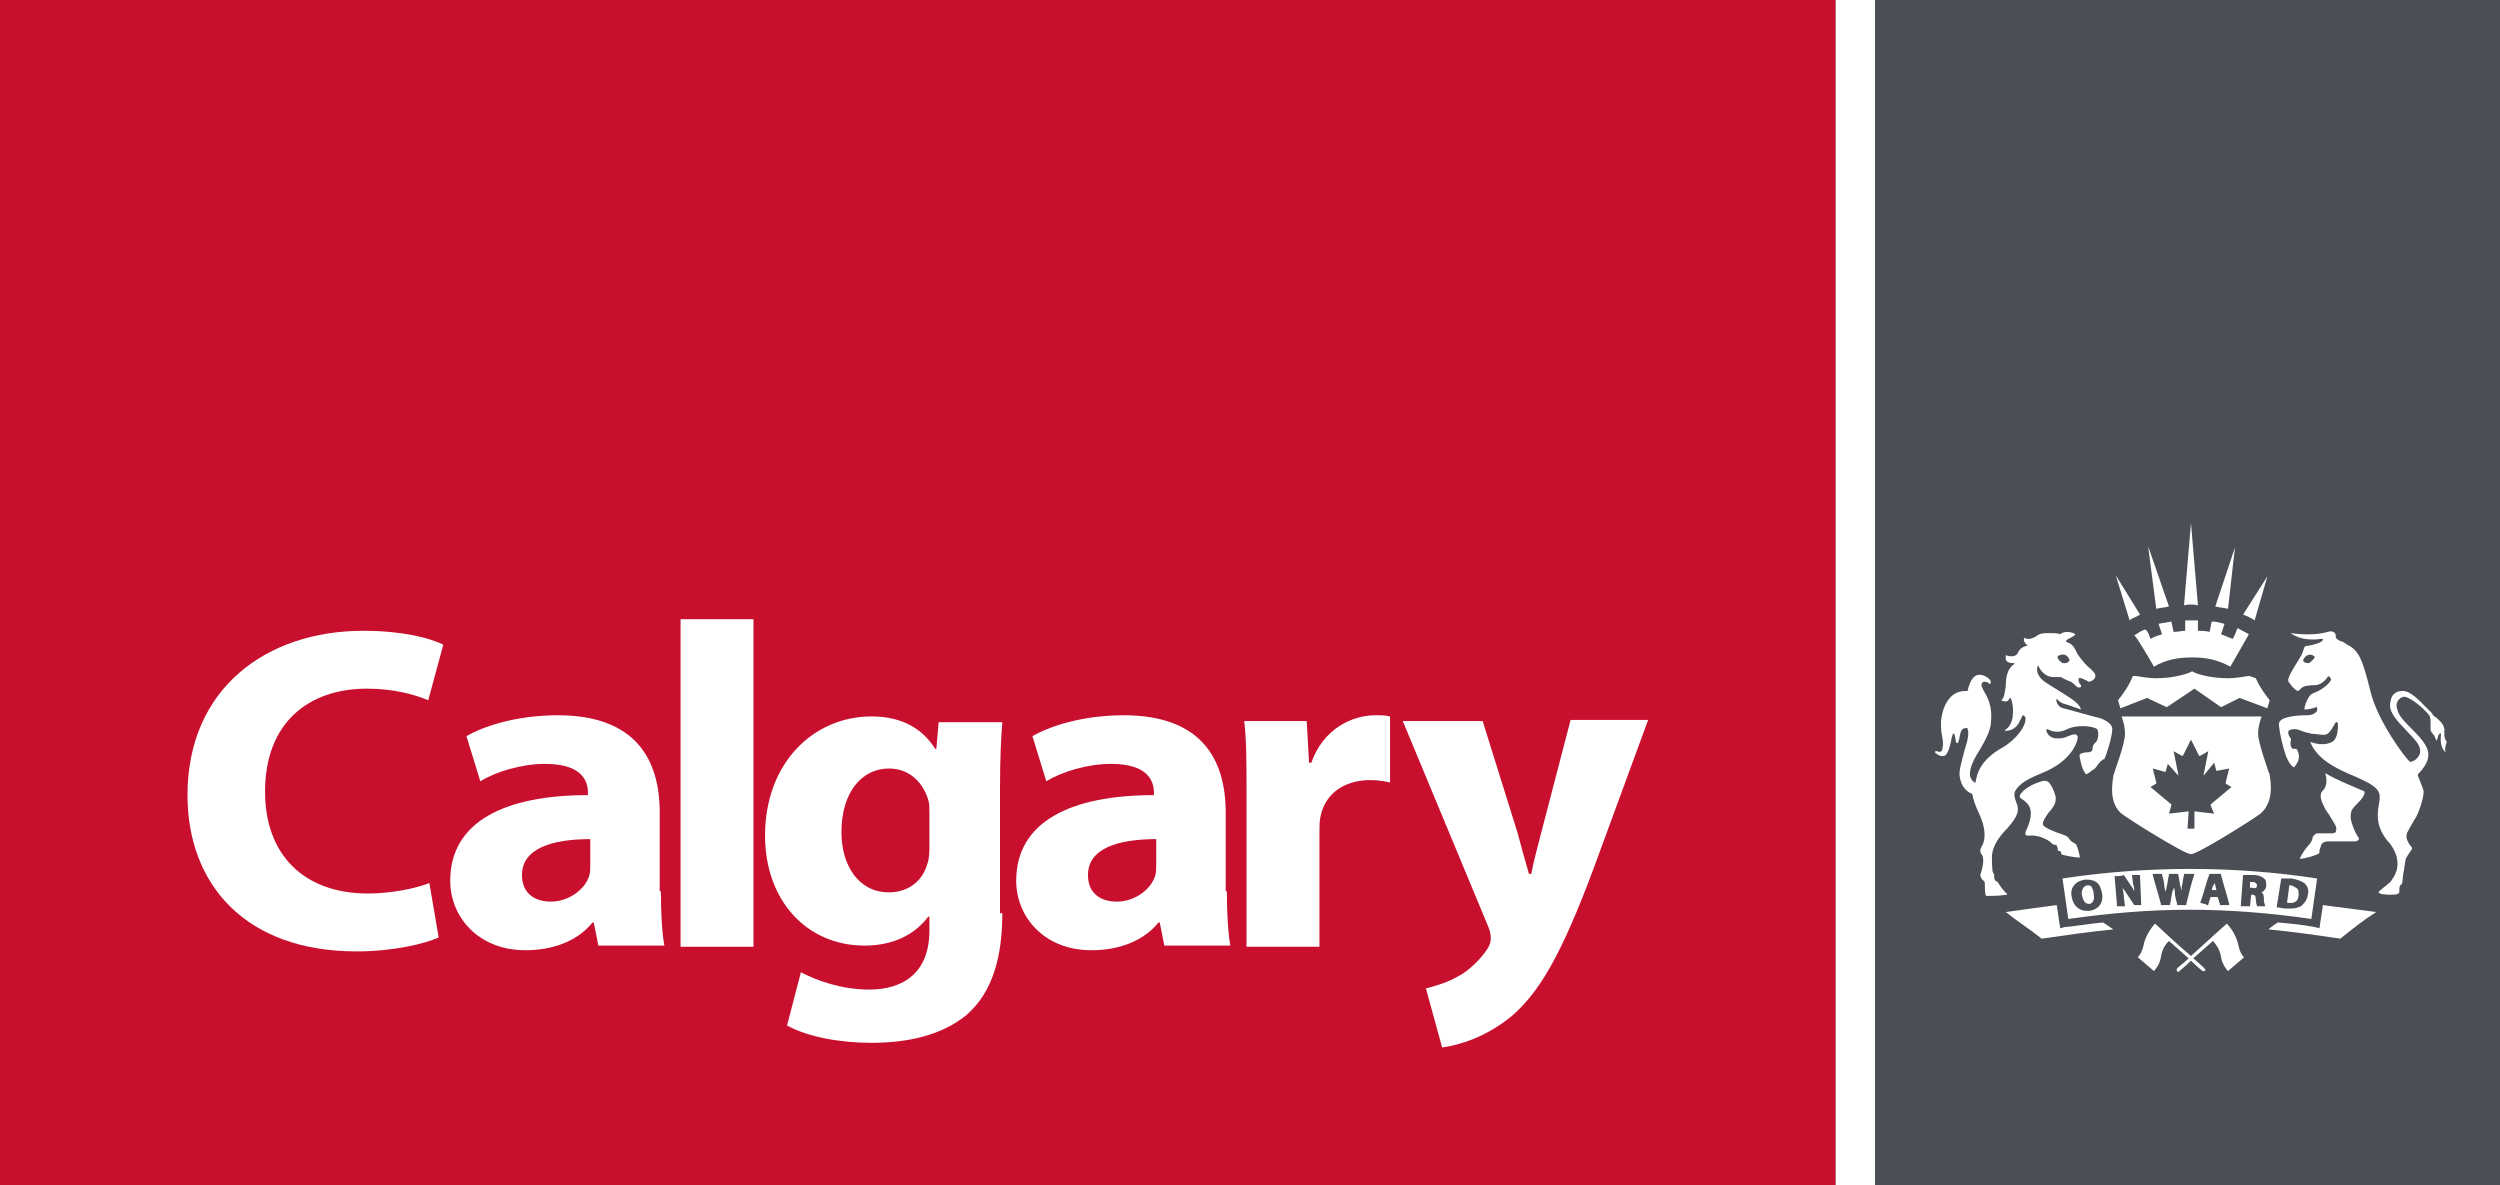 <?xml version="1.0" encoding="utf-8"?>
<!-- Generator: Adobe Illustrator 19.2.1, SVG Export Plug-In . SVG Version: 6.00 Build 0)  -->
<!DOCTYPE svg PUBLIC "-//W3C//DTD SVG 1.1//EN" "http://www.w3.org/Graphics/SVG/1.1/DTD/svg11.dtd">
<svg version="1.1" id="CoC" xmlns="http://www.w3.org/2000/svg" xmlns:xlink="http://www.w3.org/1999/xlink" x="0px" y="0px"
	 viewBox="0 0 216 102.4" style="enable-background:new 0 0 216 102.4;" xml:space="preserve">
<rect x="0" y="0" width="216" height="102.4" fill="#333333" stroke="none"/>
<style type="text/css">
	.st0{fill:#C8102E;}
	.st1{fill:#4B4F55;}
	.st2{fill:#FFFFFF;}
</style>
<g>
	<rect x="0" y="0" class="st0" width="158.6" height="102.4"/>
	<rect x="162" y="0" class="st1" width="54" height="102.4"/>
	<g>
		<g>
			<path class="st2" d="M37.9,81c-1.1,0.5-3.8,1.2-7.1,1.2c-9.6,0-14.6-5.8-14.6-13.5c0-9.2,6.8-14.2,15.2-14.2
				c3.3,0,5.7,0.6,6.9,1.2L37,60.5c-1.2-0.5-3-1-5.3-1c-5,0-8.8,2.9-8.8,8.9c0,5.4,3.3,8.8,8.9,8.8c1.9,0,4-0.4,5.3-0.9L37.9,81z"/>
			<path class="st2" d="M51,72.5c-3.3,0-5.9,0.8-5.9,3.1c0,1.6,1.1,2.3,2.5,2.3c1.5,0,2.9-1,3.3-2.2c0.1-0.3,0.1-0.7,0.1-1V72.5z
				 M57.1,77c0,1.8,0.1,3.6,0.3,4.7h-5.7l-0.4-2h-0.1c-1.3,1.6-3.4,2.4-5.8,2.4c-4.1,0-6.5-2.9-6.5-6c0-5.1,4.7-7.4,11.9-7.4v-0.2
				c0-1.1-0.6-2.5-3.7-2.5c-2.1,0-4.3,0.7-5.6,1.5l-1.2-3.9c1.4-0.8,4.2-1.8,7.9-1.8c6.7,0,8.8,3.8,8.8,8.4V77z"/>
		</g>
		<rect x="58.8" y="53.5" class="st2" width="6.3" height="28.3"/>
		<g>
			<path class="st2" d="M80.3,70.2c0-0.4,0-0.8-0.1-1.1c-0.5-1.6-1.7-2.7-3.4-2.7c-2.3,0-4.1,2-4.1,5.5c0,2.9,1.5,5.2,4.1,5.2
				c1.7,0,2.9-1,3.3-2.4c0.2-0.5,0.2-1.1,0.2-1.6V70.2z M86.6,78.9c0,3.7-0.8,6.8-3.1,8.8c-2.2,1.8-5.2,2.4-8.2,2.4
				c-2.7,0-5.5-0.5-7.3-1.5l1.2-4.6c1.3,0.7,3.5,1.5,5.9,1.5c3,0,5.2-1.5,5.2-5.1v-1.2h-0.1c-1.2,1.6-3.1,2.5-5.5,2.5
				c-5,0-8.6-3.9-8.6-9.5c0-6.3,4.2-10.3,9.2-10.3c2.8,0,4.5,1.2,5.5,2.8h0.1l0.2-2.3h5.5c-0.1,1.3-0.2,2.9-0.2,5.8V78.9z"/>
			<path class="st2" d="M99.9,72.5c-3.3,0-5.9,0.8-5.9,3.1c0,1.6,1.1,2.3,2.5,2.3c1.5,0,2.9-1,3.3-2.2c0.1-0.3,0.1-0.7,0.1-1V72.5z
				 M106,77c0,1.8,0.1,3.6,0.3,4.7h-5.7l-0.4-2h-0.1c-1.3,1.6-3.4,2.4-5.8,2.4c-4.1,0-6.5-2.9-6.5-6c0-5.1,4.7-7.4,11.9-7.4v-0.2
				c0-1.1-0.6-2.5-3.7-2.5c-2.1,0-4.3,0.7-5.6,1.5l-1.2-3.9c1.4-0.8,4.2-1.8,7.9-1.8c6.7,0,8.8,3.8,8.8,8.4V77z"/>
			<path class="st2" d="M107.7,68.7c0-2.9,0-4.7-0.2-6.4h5.4l0.2,3.6h0.2c1-2.9,3.5-4.1,5.5-4.1c0.6,0,0.9,0,1.3,0.1v5.7
				c-0.5-0.1-1-0.2-1.7-0.2c-2.3,0-3.9,1.2-4.3,3.1c-0.1,0.4-0.1,0.9-0.1,1.4v9.9h-6.3V68.7z"/>
			<path class="st2" d="M128.1,62.3l3,9.6c0.3,1.1,0.7,2.6,1,3.6h0.2c0.2-1.1,0.6-2.5,0.9-3.7l2.5-9.6h6.7l-4.7,12.8
				c-2.9,7.8-4.8,10.8-7.1,12.8c-2.2,1.8-4.5,2.5-6,2.7l-1.4-5.1c0.8-0.2,1.8-0.5,2.7-1c1-0.5,2-1.5,2.6-2.4
				c0.2-0.3,0.3-0.6,0.3-0.9c0-0.2,0-0.5-0.2-1l-7.4-17.8H128.1z"/>
		</g>
	</g>
	<rect x="158.6" y="0" class="st2" width="3.4" height="102.4"/>
	<g>
		<path class="st2" d="M189.9,52.3l-0.6-7.1l-0.6,7.1C189.1,52.2,189.5,52.2,189.9,52.3"/>
		<path class="st2" d="M198.6,77.3L198.6,77.3c0-0.2,0-0.4-0.1-0.5c-0.1-0.1-0.3-0.2-0.5-0.3c-0.1,0-0.1,0-0.2,0l-0.2,1.5
			c0,0,0.1,0,0.1,0C198.3,78.1,198.6,77.8,198.6,77.3"/>
		<path class="st2" d="M187.4,52.4l-1.8-5.2l0.7,5.4C186.7,52.5,187,52.5,187.4,52.4"/>
		<path class="st2" d="M193.1,47.3l-1.7,5.1c0.4,0.1,0.7,0.1,1.1,0.2L193.1,47.3z"/>
		<path class="st2" d="M180.7,76.6c-0.1-0.1-0.2-0.1-0.3-0.1c0,0,0,0-0.1,0c-0.1,0-0.2,0.1-0.3,0.2c-0.1,0.2-0.2,0.4-0.1,0.7
			c0.1,0.5,0.3,0.7,0.6,0.7c0.3,0,0.5-0.4,0.4-0.8C180.9,77,180.8,76.8,180.7,76.6"/>
		<path class="st2" d="M195,76.5c0-0.1,0-0.1-0.1-0.2c-0.1-0.1-0.2-0.1-0.3-0.1c-0.1,0-0.1,0-0.2,0l0,0.5l0.2,0
			C194.9,76.8,195,76.7,195,76.5"/>
		<path class="st2" d="M196.1,67c0-0.1,0-0.2-0.1-0.3c0-0.1-0.9-2.5-0.9-3.3c0-0.5,0.1-0.9,0.3-1.5h-12.1c0.2,0.5,0.3,1,0.3,1.5
			c0,0.9-0.9,3.2-0.9,3.3c0,0.1-0.1,0.2-0.1,0.3c-0.3,1.7,0,2.7,0.7,3.3c0.5,0.4,5.4,3.5,6,3.5c0.6,0,5.5-3.1,6-3.5
			C196,69.7,196.4,68.7,196.1,67z M191.3,70.3l-1.7-0.2l0,1.5h-0.1h-0.5h0l0.1-1.5l-1.7,0.2l0.2-0.7c0,0,0-0.1,0-0.1l-1.8-1.5
			l0.5-0.3c0,0,0,0,0,0c0,0,0-0.1,0-0.1l-0.3-1.2l1.1,0.3l0.2-0.7l0.9,1c0,0,0,0,0,0c0,0,0-0.1,0-0.1l-0.4-2l0.7,0.4
			c0.1,0,0.1,0,0.1,0c0,0,0,0,0,0l0.7-1.4l0.7,1.4c0,0,0,0,0,0c0,0,0,0,0.1,0l0.7-0.4l-0.4,2c0,0,0,0.1,0,0.1c0,0,0,0,0,0l0.9-1.1
			l0.2,0.7l1.1-0.2l-0.3,1.2c0,0,0,0.1,0,0.1c0,0,0,0,0,0l0.5,0.3l-1.8,1.5c0,0,0,0.1,0,0.1L191.3,70.3z"/>
		<path class="st2" d="M184.9,53.1l-2.1-3.4l1.2,3.9C184.2,53.4,184.6,53.3,184.9,53.1"/>
		<path class="st2" d="M201.6,72c-0.3,0-1.2,0-1.3,0c-0.1,0-0.2,0-0.3,0.1c-0.1,0.1-0.2,0.2-0.2,0.3c0,0.2-0.2,0.5-0.4,0.7
			c-0.2,0.2-0.6,0.8-0.7,1.1c0.1,0,0.3,0,1-0.2c0.3-0.1,0.6-0.2,0.7-0.3c0,0,0-0.1,0-0.2c0-0.1,0.1-0.3,0.1-0.3
			c0-0.1,0.1-0.5,0.6-0.5l0.2,0c1.3,0,2.1,0,2.2,0c0.1,0,0.3-0.1,0.3-0.2c0,0,0,0,0-0.1c-0.3-0.4-0.6-1.1-0.7-1.7
			c0-0.3,0-0.5,0.1-0.7c0.1-0.2,0.3-0.4,0.5-0.6c0,0,0.1-0.1,0.1-0.1c0.2-0.2,0.5-0.6,0.5-0.8c0,0,0-0.2-0.2-0.2
			c-0.9-0.4-2.2-0.9-3.2-1.5c0.2,0.7,0.1,1.2-0.2,1.5c-0.4,0.4-0.1,1,0.2,1.6c0.1,0.2,0.3,0.4,0.4,0.6l0,0c0.4,0.7,0.7,1,0.5,1.3
			C201.9,71.9,201.8,71.9,201.6,72"/>
		<path class="st2" d="M191.4,76.5c0-0.1,0-0.1-0.1-0.2c0,0.1,0,0.2-0.1,0.2c0,0.1-0.1,0.3-0.1,0.4c0.1,0,0.2,0,0.4,0L191.4,76.5z"
			/>
		<path class="st2" d="M199.5,57.3C199.5,57.3,199.4,57.3,199.5,57.3c-0.3,0-0.5-0.1-0.5-0.2c0-0.1,0-0.1,0-0.1
			c0.2-0.4,0.5-0.5,0.8-0.4c0.1,0.1,0.2,0.1,0.2,0.2C199.8,57.1,199.6,57.2,199.5,57.3 M211.2,63c-0.1-0.5-0.4-0.7-0.7-1
			c-0.2-0.1-0.3-0.2-0.4-0.4c-0.1-0.1-0.3-0.3-0.5-0.5c-0.5-0.5-1.3-1.4-2-1.4c-0.4,0-0.6,0.1-0.8,0.3c-0.2,0.2-0.3,0.6-0.3,1
			c0,0.6,0.7,1.4,1.3,2c0.6,0.7,1.3,1.2,1.3,1.9c0,0.6-0.7,1-0.9,0.9c-0.3-0.2-2.8-3.5-3.4-6.1c-0.7-2.8-1-3.5-2-4
			c-0.3-0.2-0.4-0.3-0.6-0.3c-0.1-0.1-0.2-0.1-0.3-0.2l0,0l0,0c-0.1-0.1-0.1-0.2-0.1-0.3c0,0,0-0.1,0-0.1c-0.2-0.4-0.7-0.2-0.7-0.2
			c-0.7,0.2-1.8,0.3-3.2,0.1c1.1,0.8,2.6,0.5,2.6,0.5c0,0,0.1,0,0.2,0c0,0,0,0.1,0,0.1c-0.1,0.2-0.7,0.4-1.3,0.5
			c-0.3,0-0.3,0.1-0.4,0.4c0,0.1-0.1,0.2-0.1,0.3l0,0c-0.2,0.4-1.1,1.7-1.2,2.2c0,0.1,0,0.2,0.1,0.3c0.2,0.3,0.5,0.6,0.7,0.7l0,0
			c0.1,0,0.2-0.1,0.3-0.2c0.2-0.3,1-0.3,1.2-0.3c0.2,0,0.7-0.1,1.1-0.7c0.1-0.2,0.3,0.1,0.3,0.2c0,0.2-0.6,0.8-1.3,1.1
			c0,0-0.4,0.1-0.6,0.4c-0.2,0.3-0.4,0.8-0.4,1.1c0.1,0,0.5,0,1-0.2c0,0,0,0,0,0c0.1,0,0.1,0,0.1,0.1c0,0,0,0.1,0,0.2
			c-0.1,0.2-0.4,0.4-0.9,0.4c-0.2,0-1.9,0-2.3,0.5c-0.1,0.1-0.1,0.2-0.1,0.4c0.1,0.8,0.3,1.7,0.6,2.6c0.1,0.2,0.3,0.8,0.7,1
			c0,0,0.3-0.3,0.4-0.7c0.1-0.4-0.1-0.8-0.2-0.9c0,0-0.1,0-0.1,0c-0.2,0-0.3,0-0.3-0.1c-0.1-0.1-0.1-0.3-0.1-0.5
			c0-0.1,0.1-0.2,0-0.3c0-0.1-0.1-0.1-0.1-0.2c-0.1-0.1-0.1-0.3-0.1-0.4c0.1-0.2,0.5-0.2,0.6-0.2c0.3,0,0.6,0.2,1,0.3
			c0.2,0,0.3,0.1,0.5,0.1c0.4,0,1,0.2,1.3,0c0.3-0.2,0.5-0.7,0.6-0.8c0-0.1,0.2-0.3,0.2-0.2c0.1,0,0.1,0.2,0.1,0.2
			c0,0.3,0,1.2-0.5,1.5c-0.2,0.1-0.5,0.2-0.8,0.2h0c-0.5,0-0.8-0.1-1.1-0.2c0.6,1.5,2.2,2.3,3.9,3c1.1,0.5,2,0.9,2.1,1.6
			c0,0.1,0,0.2,0,0.4c-0.1,0.8-0.6,2.2,0.9,3.8c0.3,0.4,1.1,1.6,0.3,2.9c-0.1,0.1-0.2,0.4-0.4,0.5c-0.2,0.2-0.9,0.7-0.9,0.8
			c0.1,0.2,0.8,0.2,1.1,0.2c0.3,0,0.6,0,0.7-0.2c0,0,0-0.2,0-0.2c0-0.2,0-0.4,0.2-0.5c0.1-0.1,0.1-0.9,0.2-1.2
			c0.1-0.6,0.1-0.9,0.2-1.1c0.1-0.1,0.1-0.2,0.2-0.3c0.1-0.2,0.3-0.4,0.3-0.5c0-0.1-0.1-0.2-0.2-0.3c-0.2-0.3-0.4-0.7-0.2-1.1
			c0.2-0.4,0.4-0.7,0.5-0.9l0,0c0.1-0.2,0.2-0.3,0.3-0.5c0.2-0.4,0.6-1.5,0.6-2.1c0-0.1-0.1-0.4-0.5-1.4l0-0.1l0.1-0.1
			c0.2-0.2,0.8-0.9,0.8-1.5c0.1-0.8-0.8-1.7-1.5-2.4c-0.6-0.6-1.1-1.1-1.2-1.7c-0.1-0.3,0-0.6,0.2-0.8c0.1-0.1,0.3-0.2,0.4-0.2
			c0.5,0,1.6,0.9,2.1,1.5c0.2,0.2,0.2,0.5,0.2,0.7c0,0.2,0,0.4,0,0.6c0,0.2,0.1,0.3,0.2,0.4c0.1,0.1,0.2,0.3,0.3,0.6
			c0.2-0.3,0.1-0.4,0.2-0.5c0.1-0.2,0.2-0.2,0.2,0c-0.1,0.7,0.1,1.2,0.3,1.4c0,0,0.1,0.1,0.1,0.1c-0.1-0.3,0-0.6,0.1-0.9
			C211.1,63.7,211.2,63.3,211.2,63"/>
		<path class="st2" d="M178,56.6c0.2-0.1,0.6-0.1,0.8,0.4c0,0,0,0.1,0,0.1c-0.1,0.1-0.2,0.2-0.4,0.2c0,0-0.1,0-0.1,0
			c-0.1,0-0.3-0.1-0.5-0.4C177.7,56.7,177.9,56.6,178,56.6 M172.6,76.2L172.6,76.2c-0.3-0.1-0.3-0.3-0.3-0.5c0-0.1,0-0.2-0.1-0.3
			c-0.1-0.1-0.1-1.4-0.1-1.5c0.1-0.9,0.7-1.7,1.3-2.3c0.6-0.7,1.1-1.3,0.9-2c0-0.1-0.1-0.2-0.1-0.3c-0.1-0.3-0.3-0.7,0-1.1
			c0.5-0.7,1.3-1,2.2-1.4c2.8-1.1,3.2-3,3.1-3.2c-0.1-0.2-0.3-0.2-0.8,0c-0.4,0.2-0.7,0.2-1,0.2c-0.7,0-0.9-0.6-0.9-0.7
			c0-0.1,0.1-0.1,0.1-0.1c0.1,0,0.7,0.5,1.7,0c0.8-0.4,2.2-0.3,2.6,0c0.1,0.1,0.2,0.9-0.2,1.2c-0.2,0.2-0.2,0.4-0.2,0.5
			c0,0.2-0.2,0.3-0.4,0.3c0,0-0.1,0-0.1,0c-0.2,0-0.6,0.1-0.6,0.2c-0.1,0.1,0.1,0.7,0.2,1.1c0.1,0.3,0.3,0.5,0.3,0.6
			c0.1,0,0.4-0.2,0.5-0.3c0.1-0.1,0.2-0.1,0.3-0.2c0.2-0.2,0.3-0.5,0.6-0.7c0.1-0.1,0.1-0.1,0.2-0.1c0.1-0.1,0.7-1.9,0.7-2.6
			c0-0.6-0.9-0.9-1.2-1c-0.2,0-2.9-0.8-3-0.8c-0.6-0.1-0.7-0.8-0.6-0.8c0.1,0,0.1,0.2,0.6,0.4c0.1,0,1.2,0.4,1.5,0.5
			c-0.2-0.7-1.3-1.2-3-2.3c-0.6-0.4-0.8-0.8-0.8-1.2c0-0.2,0.1-0.3,0.1-0.3l0,0c0.5,1.1,1.3,1,1.5,1c0.2,0,0.3,0,0.4,0
			c0,0,0,0,0.1,0c0.1,0.1,0.3,0.2,0.8,0.4c0.1,0,0.5,0.4,0.5,0.4s0.1,0.1,0.2,0.1c0.1,0,0.2,0,0.2-0.1c0,0,0,0,0-0.1
			c-0.3-0.3-0.2-0.6-0.2-0.6c0.2-0.1,0.6,0.2,0.7,0.2c0.1,0.1,0.2,0.1,0.2,0.1c0.1,0,0.7-0.2,0.5-0.7c-0.1-0.1-0.2-0.3-0.6-0.6
			c-0.4-0.4-0.9-1-1-1.3c-0.2-0.4-0.4-0.7-0.8-0.8c0,0-0.1-0.1-0.1-0.1c0-0.1,0.2-0.2,0.4-0.3c0.2-0.1,0.4-0.2,0.4-0.3c0,0,0,0,0,0
			c-0.1-0.1-0.4-0.2-0.7-0.2c-0.3,0-0.5,0.1-0.6,0.2l0,0l0,0c-0.2-0.1-0.5-0.1-1.1-0.1l-0.1,0c-0.4,0-0.7,0.1-0.9,0.3
			c-0.2,0.1-0.4,0.2-0.6,0.2c-0.1,0-0.3,0-0.4-0.1c-0.1,0.2,0,0.4,0.2,0.6l0.1,0.1l-0.1,0c-0.4,0.1-0.6,0.3-0.7,0.5
			c-0.1,0.2-0.2,0.4-0.6,0.4c-0.1,0-0.3,0-0.5-0.1c0,0,0,0,0,0c0,0.2,0,0.3,0,0.4c0.1,0.2,0.3,0.3,0.7,0.3l0.1,0l-0.1,0.1
			c-0.6,0.4-0.7,1.2-0.7,1.9c-0.1,0.5-0.1,1-0.4,1.2c0.2,0.1,0.3,0.1,0.4,0.1c0.2,0,0.2-0.1,0.3-0.2c0,0,0-0.1,0.1-0.1l0,0l0,0
			c0.1,0.1,0.3,0.8,0.2,1.5c0,0.4-0.2,1-0.7,1.3c0.1,0.1,0.5,0,0.7-0.1c0.3-0.2,0.5-0.4,0.6-0.7c0.1-0.1,0.2-0.5,0.3-0.5
			c0.1,0,0.2,0.2,0.2,0.2c0.1,0.7-0.8,1.9-2,2.6c-2,1.1-2.2,2.4-2.3,2.9l0,0.1l-0.1,0c-0.3-0.2-0.4-0.5-0.4-0.7
			c0-0.7,0.4-1.4,0.9-2.2c0.4-0.7,0.8-1.4,0.9-2.1c0.2-1.6-0.3-2.4-0.6-2.9c-0.1-0.2-0.2-0.4-0.2-0.5c0-0.2,0.1-0.3,0.3-0.3
			c0.2,0,0.3,0.1,0.4,0.2c0,0,0.1,0,0.1-0.1c0-0.1,0-0.2-0.1-0.3c-0.2-0.2-0.5-0.4-0.9-0.4l0,0c-0.6,0-0.9,0.9-1,1.4l0,0l0,0
			c-0.1,0-0.1,0-0.2,0c-1.5,0-2,1.6-2.1,2.6c0,0.5,0,0.9,0.1,1.3c0.1,0.5,0.1,0.8,0,1.2c-0.1,0.2-0.3,0.2-0.4,0.1
			c-0.1,0-0.1,0-0.2,0c0,0,0,0,0,0.1c0,0,0,0.1,0.1,0.1c0.1,0.1,0.4,0.3,0.7,0.2c0.3-0.1,0.5-0.9,0.6-1.4c0-0.2,0.1-0.3,0.1-0.4
			c0-0.1,0.1-0.2,0.1-0.1c0.1,0,0.1,0.2,0.2,0.7c0,0.1,0.1,0.1,0.1,0.1c0,0,0.1,0,0.1-0.1c0-0.1,0.1-0.2,0.1-0.4
			c0.1-0.4,0.1-0.8,0.6-0.8c0.1,0,0.1,0,0.1,0.1c0.1,0.2,0.1,0.7-0.2,1.6c-0.2,0.8-0.5,1.7-0.5,2.3c0.1,1.3,0.9,1.6,1.1,1.7l0,0l0,0
			c0.1,0.5,0.3,1.1,0.6,1.7c0.5,1.1,0.6,2,0.3,2.7l0,0c-0.1,0.1-0.1,0.2-0.2,0.4c0,0.1,0,0.3,0.1,0.4c0.3,0.3,0.1,1.2-0.1,1.8
			c0,0.1,0.1,0.4,0.3,0.5c0.1,0,0.1,0.4,0.1,0.6c0,0.3,0,0.5,0.1,0.7l0,0c0.2,0,0.4,0,0.6,0c0.6,0,1.1-0.1,1.2-0.1c0,0,0,0,0,0
			c0,0,0-0.1,0-0.1C173.1,77,172.7,76.4,172.6,76.2"/>
		<path class="st2" d="M178.4,80.1l-0.4,0.1l-0.3-2c-1.5,0.2-3,0.4-4.4,0.6c1,0.8,2.1,1.5,3.1,2.3c2.1-0.3,4.1-0.6,6.2-0.8
			c-0.3-0.2-0.6-0.4-0.9-0.6C180.6,79.8,179.5,80,178.4,80.1"/>
		<path class="st2" d="M178.1,73.8c0.1,0.1,1.3,0.3,1.6,0.3c0-0.2-0.2-0.9-0.3-1.1c-0.1-0.1-0.1-0.1-0.1-0.1
			c-0.1-0.1-0.3-0.1-0.5-0.4c-0.1-0.2-0.3-0.3-0.6-0.4c-0.6-0.2-1.7-0.6-1.7-0.9c0-0.3,0.3-0.7,0.5-1c0.4-0.4,0.7-0.9,0.6-1.4l0,0
			c-0.1-0.3-0.2-0.7-0.5-1.1c-0.1-0.2-0.4-0.3-0.7-0.2c-1.6,0.5-1.9,1.2-1.9,1.3c0,0.1,0.1,0.2,0.3,0.3c0.5,0.4,1.1,0.9,0.2,2.8
			c0,0.1,0,0.1,0,0.2c0,0.1,0.2,0.1,0.3,0.1c0.7-0.1,1.6,0.3,1.9,0.6c0.2,0.2,0.3,0.2,0.4,0.2l0,0c0.1,0,0.1,0,0.1,0.1
			c0.1,0.1,0.1,0.3,0.1,0.4C178.1,73.5,178.1,73.7,178.1,73.8"/>
		<path class="st2" d="M194.3,58.4c-0.6,0.1-1.2,0.2-1.8,0.2c-1.6,0-2.8-0.4-3.1-0.6c-0.3,0.2-1.6,0.6-3.1,0.6
			c-0.6,0-1.2-0.1-1.8-0.2c-0.1,0-0.3,0-0.3,0.2c-0.4,0.9-0.9,1.5-1.2,1.9l0.2,0.7l2.3-0.9l1.7,0.8l2.4-1.6l2.3,1.6l1.6-0.8l2.4,0.9
			l0.2-0.7c-0.3-0.4-0.8-1-1.2-1.9C194.6,58.5,194.4,58.4,194.3,58.4"/>
		<path class="st2" d="M193.4,81.7c-0.2-1.1-1-1.9-1-1.9s-1.8,1.6-3.1,2.8c-1.3-1.1-3.1-2.8-3.1-2.8s-0.8,0.8-1,1.9
			c-0.2,0.8-0.5,1-0.5,1l1.4,1.2c0,0,0.5-0.5,0.6-1.2c0.1-0.9,0.7-1.4,0.7-1.4s0.9,0.8,1.7,1.5c-0.5,0.5-1,0.8-1,0.9
			c0,0-0.1,0.1,0,0.2c0.1,0.1,0.2,0.1,0.2,0c0,0,0.5-0.4,1-0.9c0.5,0.5,1,0.9,1,0.9c0,0,0.1,0,0.2,0c0.1-0.1,0-0.1,0-0.2
			c0,0-0.4-0.4-1-0.9c0.8-0.7,1.7-1.5,1.7-1.5s0.6,0.6,0.7,1.4c0.1,0.7,0.6,1.2,0.6,1.2l1.4-1.2C194,82.8,193.6,82.6,193.4,81.7"/>
		<path class="st2" d="M189.6,75.5L189.6,75.5c-0.3,0.9-0.5,1.8-0.7,2.6l0,0.1l-0.1,0c-0.2,0-0.4,0-0.6,0l-0.1,0l0-0.1
			c-0.1-0.4-0.2-0.7-0.2-1.1c0-0.1,0-0.2-0.1-0.3c0,0.1,0,0.2-0.1,0.3c-0.1,0.4-0.1,0.7-0.2,1.1l0,0.1l-0.1,0c-0.2,0-0.4,0-0.6,0
			l-0.1,0l0-0.1c-0.2-0.8-0.5-1.7-0.7-2.5l0-0.1l0.1,0c0.2,0,0.4,0,0.6,0l0.1,0l0,0.1c0.1,0.3,0.2,0.7,0.2,1c0,0.2,0.1,0.3,0.1,0.5
			c0-0.2,0.1-0.3,0.1-0.5c0.1-0.3,0.1-0.7,0.2-1l0-0.1l0.1,0c0.2,0,0.4,0,0.6,0l0.1,0l0,0.1c0.1,0.3,0.1,0.7,0.2,1
			c0,0.1,0.1,0.3,0.1,0.4c0-0.1,0-0.2,0-0.2l0-0.2c0.1-0.3,0.1-0.7,0.2-1l0-0.1l0.1,0C189.1,75.5,189.3,75.5,189.6,75.5L189.6,75.5z
			 M190.1,78c0.3-0.8,0.5-1.7,0.8-2.5l0,0l0.1,0c0.3,0,0.5,0,0.8,0l0.1,0l0,0.1c0.2,0.8,0.5,1.7,0.7,2.5l0,0.1l-0.1,0
			c-0.2,0-0.4,0-0.6,0l-0.1,0l0-0.1c-0.1-0.2-0.1-0.4-0.2-0.6c-0.2,0-0.4,0-0.6,0c-0.1,0.2-0.1,0.4-0.2,0.6l0,0.1l-0.1,0
			C190.6,78.1,190.4,78.1,190.1,78L190.1,78L190.1,78z M193.8,75.6L193.8,75.6c0.3,0,0.6,0,0.9,0c0.4,0,0.7,0.1,0.9,0.3
			c0.2,0.1,0.2,0.4,0.2,0.6c0,0.3-0.2,0.5-0.4,0.6c0.1,0.1,0.2,0.2,0.2,0.5c0,0.1,0,0.2,0,0.2l0,0c0,0.2,0.1,0.4,0.1,0.4l0,0.1
			l-0.1,0c-0.2,0-0.4,0-0.6,0l0,0l0,0c0-0.1-0.1-0.3-0.1-0.6c0-0.3-0.1-0.4-0.3-0.4l-0.1,0l-0.1,1l-0.1,0c-0.2,0-0.4,0-0.6,0l-0.1,0
			L193.8,75.6z M197.1,75.9L197.1,75.9c0.3,0,0.6,0,0.9,0c0.5,0.1,0.8,0.2,1.1,0.4c0.3,0.3,0.4,0.6,0.3,1c-0.1,0.6-0.4,0.8-0.6,1
			c-0.2,0.1-0.5,0.2-0.9,0.2c-0.1,0-0.2,0-0.4,0c-0.3,0-0.5-0.1-0.7-0.1l-0.1,0L197.1,75.9z M185,78.2c-0.2,0-0.4,0-0.6,0l0,0l0,0
			c-0.2-0.3-0.4-0.6-0.6-0.9c-0.1-0.2-0.3-0.4-0.4-0.6c0,0.2,0.1,0.5,0.1,0.8l0.1,0.8l-0.1,0c-0.2,0-0.3,0-0.5,0l-0.1,0l0-0.2
			l-0.2-2.4l0.1,0c0.2,0,0.5,0,0.7-0.1l0,0l0,0c0.2,0.3,0.4,0.6,0.6,0.9c0.1,0.1,0.2,0.3,0.3,0.5c0-0.2,0-0.4-0.1-0.6l-0.1-0.8
			l0.1,0c0.2,0,0.4,0,0.5,0l0.1,0l0,0.1L185,78.2L185,78.2z M180.5,78.7c-0.1,0-0.1,0-0.2,0c-0.7,0-1.2-0.5-1.3-1.2
			c-0.1-0.4,0-0.8,0.2-1c0.2-0.3,0.5-0.4,0.9-0.5c0.4,0,0.7,0,1,0.2c0.3,0.2,0.4,0.5,0.5,0.9C181.8,78,181.3,78.6,180.5,78.7
			 M178.2,75.9l0.5,3.5c3.5-0.5,7-0.8,10.5-0.8c3.5,0,7.1,0.3,10.5,0.8l0.5-3.5C193,74.8,185.5,74.8,178.2,75.9"/>
		<path class="st2" d="M186.1,57.6c1-0.6,2.1-0.8,3.3-0.8s2.2,0.2,3.3,0.8c0.4-0.7,1.5-2.6,1.6-2.8c-0.3-0.2-0.6-0.3-0.9-0.5
			c0,0-0.1,0-0.1,0c-0.1,0.3-0.2,0.6-0.4,0.9c-0.3-0.1-0.7-0.3-1-0.4c0.1-0.3,0.2-0.6,0.3-0.9c-0.4-0.1-0.7-0.2-1.1-0.2
			c-0.1,0.3-0.1,0.6-0.2,0.9c-0.3-0.1-0.7-0.1-1-0.1c0-0.3,0-0.6,0-0.9c-0.4,0-0.7,0-1.1,0c0,0.3,0,0.6,0,0.9c-0.3,0-0.7,0.1-1,0.1
			c-0.1-0.3-0.1-0.6-0.2-0.9c-0.4,0.1-0.7,0.1-1.1,0.2c0.1,0.3,0.2,0.6,0.3,0.9c-0.3,0.1-0.7,0.2-1,0.4c-0.1-0.3-0.2-0.6-0.4-0.8
			c0,0-0.1,0-0.1,0c-0.3,0.1-0.6,0.3-0.9,0.5C184.6,55,185.7,56.9,186.1,57.6"/>
		<path class="st2" d="M200.4,80.2l-0.4-0.1c-1-0.2-2.1-0.3-3.2-0.4v0c-0.3,0.2-0.6,0.4-0.8,0.6c2.1,0.2,4.2,0.5,6.2,0.8
			c1-0.8,2-1.6,3.1-2.3c-1.5-0.2-3.1-0.4-4.6-0.6L200.4,80.2z"/>
		<path class="st2" d="M195.9,49.8l-2.1,3.3c0.3,0.1,0.7,0.3,1,0.5L195.9,49.8z"/>
	</g>
</g>
</svg>
